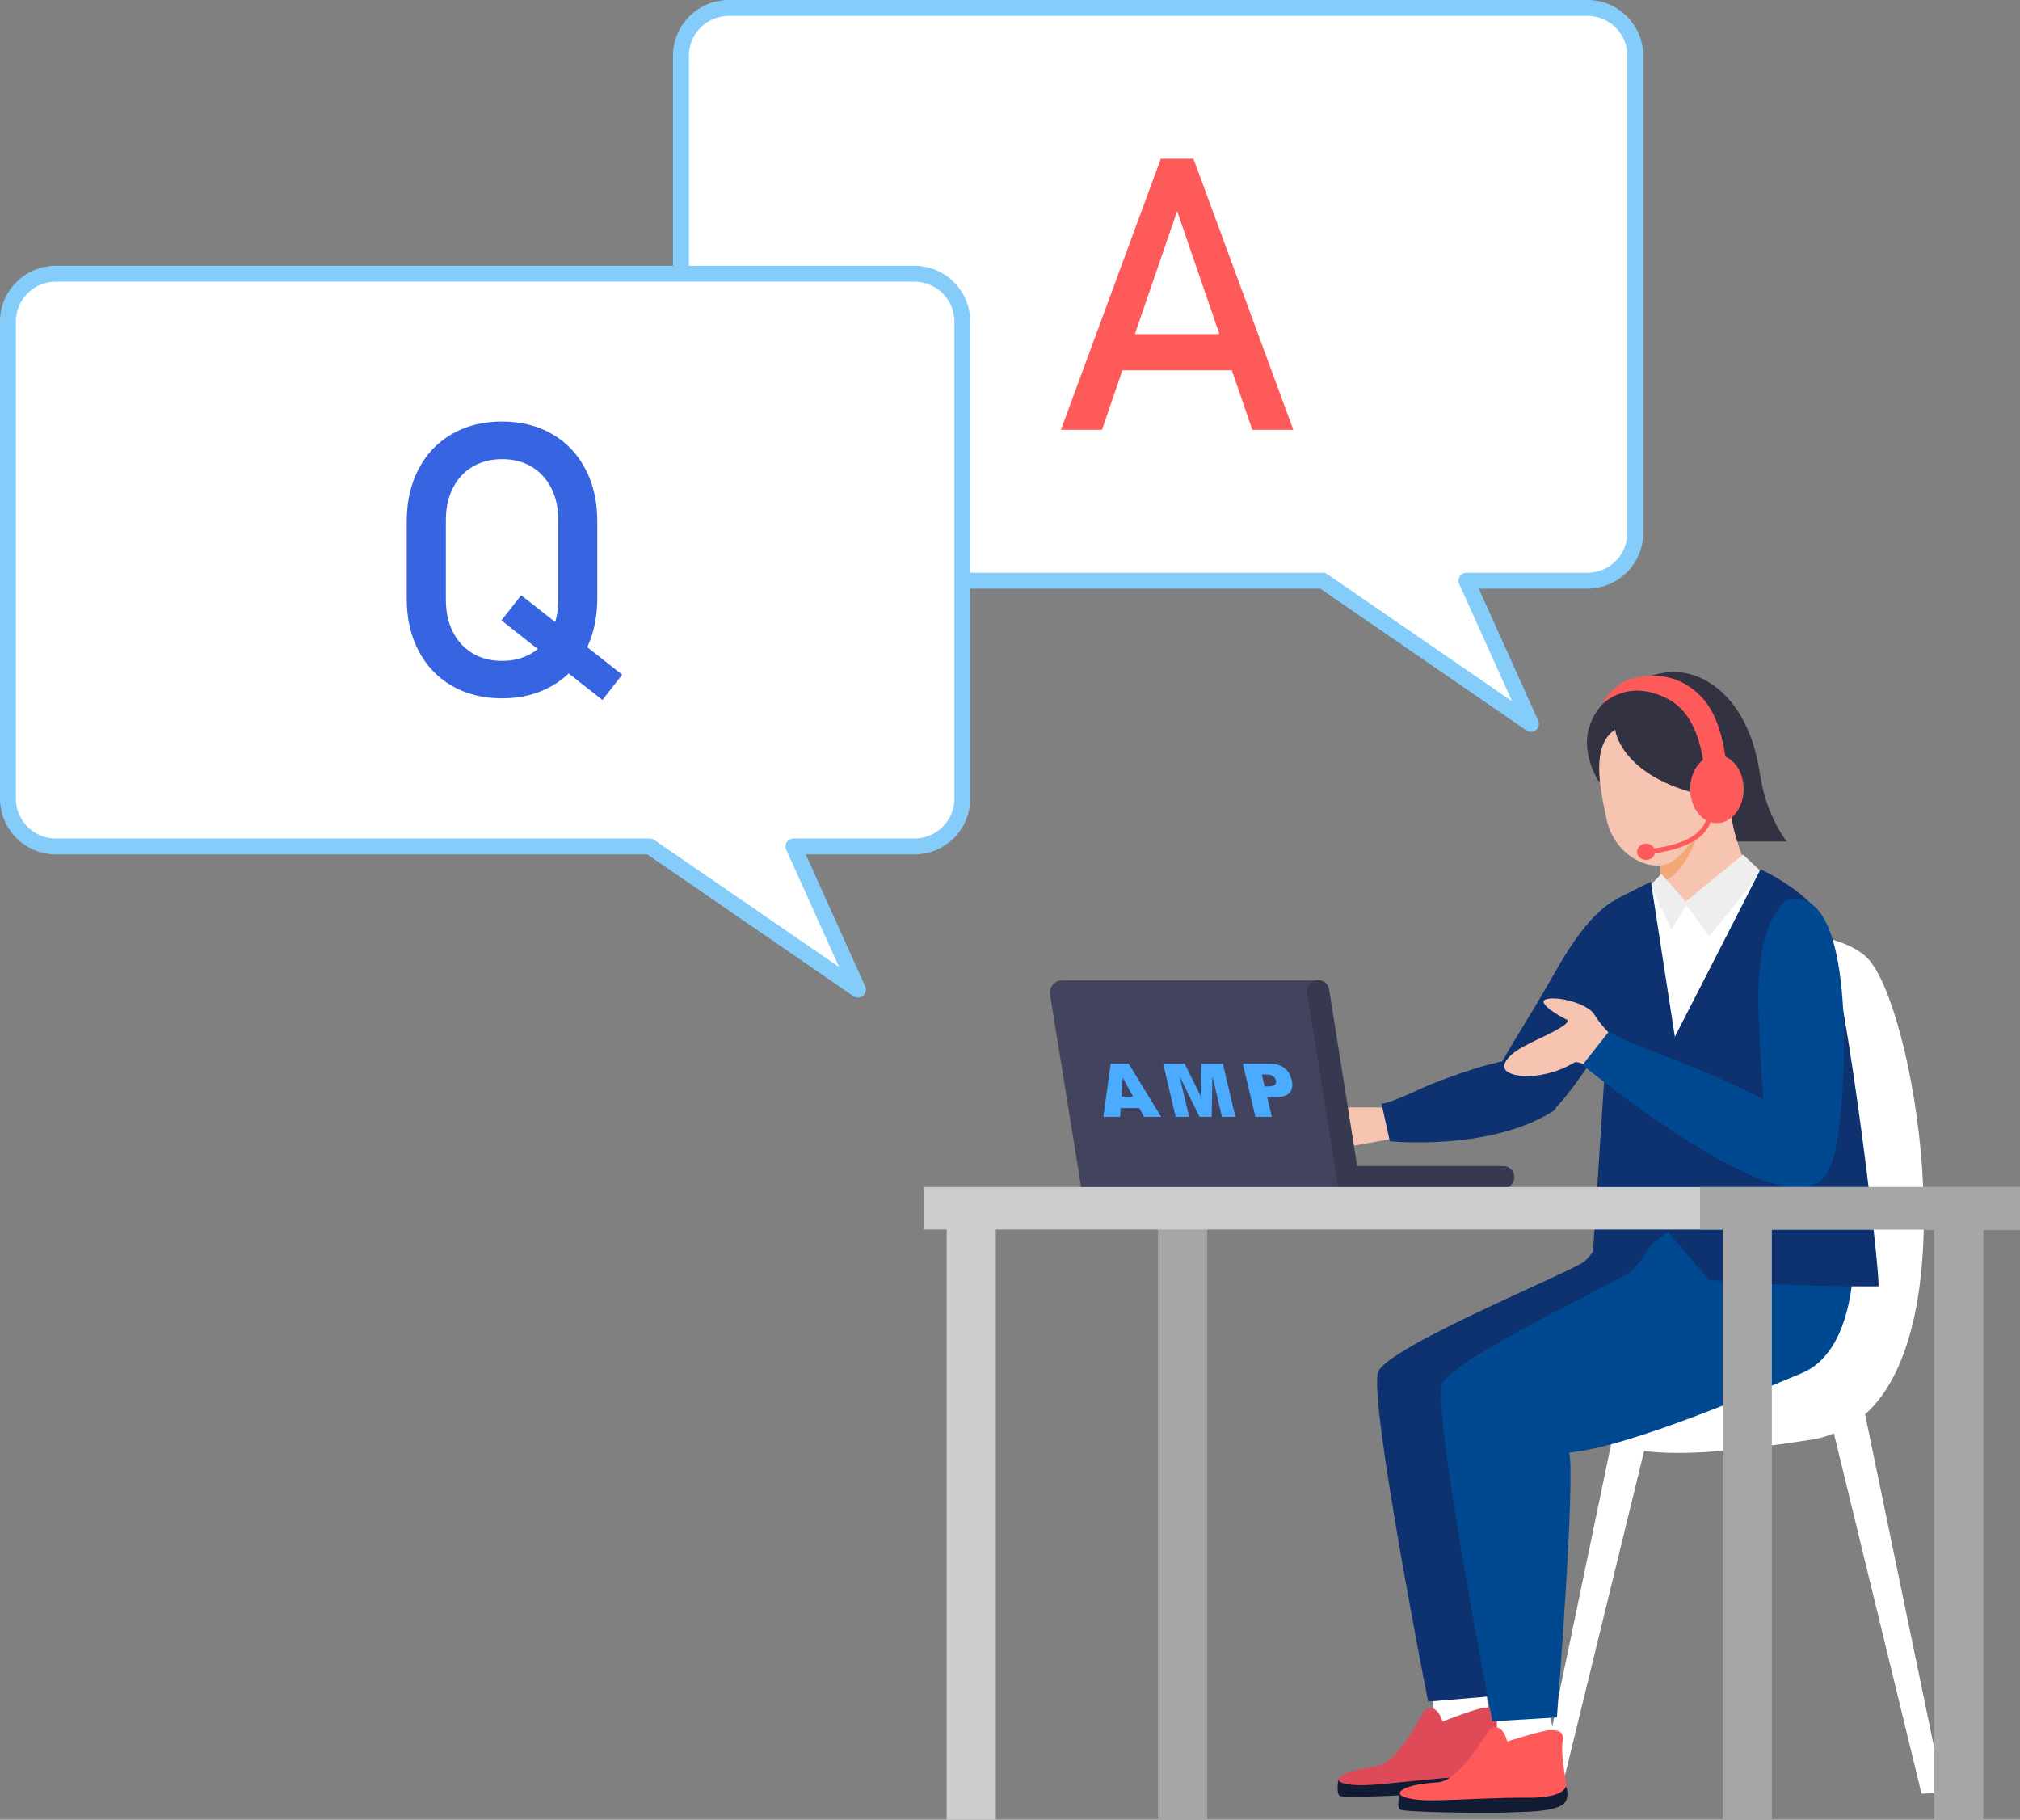 <?xml version="1.0" encoding="UTF-8"?><svg id="_レイヤー_2" xmlns="http://www.w3.org/2000/svg" viewBox="0 0 253.99 228.76"><rect x="0" y="0" width="253.99" height="228.76" fill="#808080" stroke="none"/><defs><style>.cls-1,.cls-2{fill:#fff;}.cls-3{fill:#f7c4b2;}.cls-4{fill:#a6a6a6;}.cls-5{fill:#111b34;}.cls-6{fill:#42435f;}.cls-7{fill:#373951;}.cls-8{fill:#de4a57;}.cls-9{fill:#3764e1;}.cls-10{fill:#004990;}.cls-11{fill:#eeeeef;}.cls-2{stroke:#84cdfa;stroke-linecap:round;stroke-linejoin:round;stroke-width:2px;}.cls-12{fill:#323243;}.cls-13{fill:#ccc;}.cls-14{fill:#ff5a5a;}.cls-15{fill:#f3a878;}.cls-16{fill:#0d326f;}.cls-17{fill:#4bacff;}</style></defs><g id="layout"><path class="cls-2" d="m199.62,1h-108c-3.3,0-6,2.7-6,6v60c0,3.3,2.7,6,6,6h74.7l26.18,18-8.11-18h15.23c3.3,0,6-2.7,6-6V7c0-3.3-2.7-6-6-6Z"/><path class="cls-2" d="m115,34.41H7c-3.3,0-6,2.7-6,6v60c0,3.3,2.7,6,6,6h74.7l26.18,18-8.11-18h15.23c3.3,0,6-2.7,6-6v-60c0-3.3-2.7-6-6-6Z"/><path class="cls-9" d="m56.84,86.23c-1.81-1.04-3.21-2.51-4.21-4.41s-1.49-4.1-1.49-6.6v-9.66c0-2.5.5-4.7,1.49-6.6s2.39-3.37,4.21-4.41,3.91-1.56,6.28-1.56,4.47.52,6.28,1.56,3.21,2.51,4.21,4.41,1.49,4.1,1.49,6.6v9.66c0,2.5-.5,4.7-1.49,6.6s-2.39,3.37-4.21,4.41-3.91,1.56-6.28,1.56-4.47-.52-6.28-1.56Zm10-4.1c1.07-.63,1.9-1.53,2.48-2.7s.88-2.51.88-4.04v-9.98c0-1.53-.29-2.88-.88-4.04s-1.41-2.06-2.48-2.7-2.31-.95-3.71-.95-2.64.32-3.71.95-1.9,1.53-2.48,2.7c-.59,1.16-.88,2.51-.88,4.04v9.98c0,1.53.29,2.88.88,4.04.59,1.16,1.41,2.06,2.48,2.7s2.31.95,3.71.95,2.64-.32,3.71-.95Zm-3.79-4.14l2.48-3.16,12.7,9.98-2.48,3.19-12.7-10.01Z"/><path class="cls-14" d="m145.98,19.95h4.08l12.56,34.08h-5.16l-9.45-27.49-9.45,27.49h-5.16l12.56-34.08Zm-6.77,22.05h17.93v4.55h-17.93v-4.55Z"/><rect class="cls-4" x="145.6" y="151.87" width="6.18" height="76.89"/><path class="cls-1" d="m244.38,225.39l-9.87-47.58c13.02-11.67,6.02-51.44.32-57.34-4.26-4.41-20.66-5.2-25.55,4.15,0,0-10.67,37.53-10.75,46.54-.03,3.56,1.26,8.82,4.1,10.14l-9.18,44.08,2.76.12,10.52-43.1c4.7.63,11.59.05,21.11-1.43.98-.15,1.89-.43,2.75-.78l11.02,45.3,2.76-.12Z"/><path class="cls-1" d="m186.79,211.94s.58,5.37,1.07,8.35c.3,1.82.9,3.31.3,3.55-1.57.63-14.41,2.15-14.66.64-.25-1.51,3.46-3.82,6.28-4.58.4-.11.44-6.51.44-6.51l6.57-1.45Z"/><path class="cls-16" d="m225.04,154.71l-19.3-5.59s-5.01,8.19-6.49,9.44c-1.48,1.25-24.65,10.7-25.95,13.87-1.3,3.18,6.27,41.48,6.27,41.48l7.65-.65s2.86-28.8,2.06-32.2c7.6-.7,24.1-7.86,29.24-9.99,7.35-3.05,6.52-16.35,6.52-16.35Z"/><path class="cls-5" d="m168.32,223.62s-.39,1.86.16,2.16c.55.31,10.55-.16,13.48-.46s6.96-.49,7.32-2.08c.36-1.59-.9-2.51-.9-2.51l-20.07,2.88Z"/><path class="cls-8" d="m181.39,216.41s4.36-1.7,5.29-1.74c.92-.04,1.81-.09,1.66,1.43-.15,1.51.67,4.48.78,5.25.1.78-1.06,1.81-4.72,1.98-3.66.18-9.35.88-11.94,1.05-2.59.17-4.34-.17-4.14-.76.2-.59,2.03-1.25,4.69-1.55,2.65-.3,5.74-6.54,6.03-6.95.29-.42,1.55-1.06,2.36,1.3Z"/><polygon class="cls-3" points="174.5 139.22 168.12 139.22 168.89 144.27 175.3 143.11 174.5 139.22"/><path class="cls-16" d="m193.83,133.87s-.33-2.87-13.67,2.34c-.4.15-.81.34-1.19.51-4.88,2.27-5.26,2.01-5.26,2.01l1.04,4.74s12.51,1.28,20.51-3.77c1.83-1.32-1.42-5.84-1.42-5.84Z"/><path class="cls-1" d="m194.82,214.89s.61,3.77,1.1,6.74c.3,1.82.9,3.31.3,3.55-1.57.63-14.41,2.15-14.66.64-.25-1.51,3.46-3.82,6.28-4.58.4-.11.39-5.98.39-5.98l6.59-.38Z"/><path class="cls-10" d="m233.07,156.26l-21.43-5.93s-5.01,8.19-6.49,9.44c-1.48,1.25-22.52,11.04-23.82,14.21-1.3,3.18,6.31,42.41,6.31,42.41l8.12-.49s2.35-29.89,1.55-33.29c7.6-.7,24.1-7.86,29.24-9.99,7.35-3.05,6.52-16.35,6.52-16.35Z"/><path class="cls-5" d="m176.03,225.32s-.5,1.83.03,2.17c.53.34,10.54.47,13.49.36,2.95-.11,6.98-.07,7.43-1.64.46-1.56-.74-2.56-.74-2.56l-20.21,1.67Z"/><path class="cls-14" d="m189.52,218.92s4.46-1.43,5.38-1.42c.93.01,1.82.02,1.57,1.52-.25,1.5.4,4.51.46,5.29.06.78-1.16,1.74-4.83,1.69-3.67-.05-9.39.31-11.99.33-2.6.02-4.32-.44-4.08-1.01.23-.58,2.11-1.12,4.77-1.26s6.13-6.18,6.44-6.58c.31-.4,1.61-.97,2.28,1.44Z"/><path class="cls-16" d="m205.76,112.73s-3.78-1.98-10.16,9.36c-5.17,9.2-8.96,13.7-8.19,16.63,3.14,2.42,6.78,2.03,8.24.51,4.15-4.28,16.97-24.3,10.11-26.5Z"/><path class="cls-12" d="m207.48,105.78h17.18c-.92-1.19-1.55-2.49-2.14-3.89-.68-1.61-1.05-3.42-1.33-5.15-1.39-8.76-7.01-13.14-12.27-12.12-5.26,1.02-12.34,5.48-8.07,13.36,2.24,2.15,4.52,4.94,6.63,7.8Z"/><path class="cls-3" d="m217.6,101.64c.29,4.53,3.21,10.05,3.86,10.42-3.94,5.7-11.74,10.42-11.74,10.42l-1.04-11.15c.37-3.8,0-6.06,0-6.06l8.91-3.63Z"/><path class="cls-15" d="m213,103.48l.79.41s-1.73,6.4-5.05,6.95c.1-.87.12-2.33.12-2.33l4.15-5.04Z"/><path class="cls-3" d="m203.09,91.71c-2.92,1.95-2.08,6.67-1.08,11.3,1,4.62,5.5,6.64,7.88,5.47,2.39-1.17,4.1-4.94,4.1-4.94,2.24.78,3.79-3.14,2.78-4.98-2.03-3.69-3.56,1.18-3.56,1.18-9.58-2.53-10.13-8.03-10.13-8.03Z"/><path class="cls-1" d="m208.48,111.27s-3.53,2.27-4.45,2.55l1.51,33.52s.05,3.03,8.43,4.94c8.38,1.91,14.3.09,14.3.09l-2.41-39.02-5.78-3.16-8.56,3.51-3.04-2.43Z"/><path class="cls-11" d="m219.17,107.43s-7.37,6.02-7.36,6.07c2.06,2.7,3.08,4.24,3.08,4.24l6.59-8.14-2.31-2.17Z"/><path class="cls-11" d="m208.85,109.83s-.09.24-1.31,1.39l2.61,5.63s1.5-2.46,1.99-3.23c-1.17-1.51-3.29-3.79-3.29-3.79Z"/><polygon class="cls-16" points="210.59 130.33 207.58 110.84 203.18 113.05 200.21 158.8 203 159.68 211.75 153.43 210.59 130.33"/><path class="cls-16" d="m209.08,154.13l5.81,6.77c10.29.93,21.29.81,21.29.81.44-.14-4.62-43.87-7.64-47.25s-7.18-5.17-7.18-5.17c0,0-10.32,20.21-10.77,21.04l-1.51,23.8Z"/><ellipse class="cls-14" cx="215.88" cy="99.19" rx="3.36" ry="4.29"/><ellipse class="cls-14" cx="206.97" cy="107.08" rx="1.13" ry="1.02"/><path class="cls-14" d="m207.3,107.35l-.06-.6c2.25-.22,7.48-1.12,7.41-4.71h.6c.08,4.08-5.54,5.07-7.95,5.31Z"/><path class="cls-14" d="m214.23,96.2c-.55-4.25-2.05-7-4.42-8.28-5.09-2.75-8.24.54-8.29.57,0,0,.15-1.04,2.35-2.59,1.1-.77,4.86-1.78,8.11.15,3,1.79,4.4,4.68,5.06,9.73l-2.81.42Z"/><path class="cls-3" d="m203.16,130.71s-1.86-1.74-2.67-3.14-4.56-2.36-6.03-1.97c-1.47.39,1.87,2.29,2.43,2.52s.08.71-1.76,1.67c-2.37,1.24-5.22,2.21-5.94,3.93-.73,1.72,4.4,2.46,8.77-.15.45-.32,2.53.94,2.63.94s2.58-3.79,2.58-3.79Z"/><path class="cls-10" d="m224.79,113.07s-4.12,1.94-3.66,14.24c.46,12.3,1.02,19.43,3.71,21.87,3.08.17,5.27.35,6.29-6.53,1.02-6.88,2.3-31.55-6.34-29.57Z"/><path class="cls-10" d="m229.24,143.62s-1.34-3.95-21.9-11.62c-4.03-1.63-5.04-2.32-5.04-2.32l-3.32,4.2s17.37,14.2,25.85,15.3c3.27.72,4.4-5.56,4.4-5.56Z"/><path class="cls-6" d="m169.94,149.35h-33.98s-3.93-24.32-3.93-24.32c-.15-.94.57-1.78,1.52-1.78h32.17s4.22,26.1,4.22,26.1Z"/><path class="cls-7" d="m189.02,149.38h-20.75l-3.91-24.56c-.12-.76.4-1.47,1.16-1.6.76-.12,1.47.4,1.6,1.16l3.53,22.21h18.37c.77,0,1.39.62,1.39,1.39s-.62,1.39-1.39,1.39Z"/><rect class="cls-13" x="119.03" y="151.87" width="6.18" height="76.89"/><path class="cls-17" d="m142.47,137.86l-1.3-2.4-.16,2.4h1.47Zm.77,1.44h-2.34l-.06,1.1h-2.11l.93-6.68h2.25l4.09,6.68h-2.16l-.59-1.1Z"/><polygon class="cls-17" points="146.25 133.73 148.96 133.73 150.97 137.79 151.05 133.73 153.76 133.73 155.34 140.4 153.65 140.4 152.45 135.31 152.35 140.4 150.82 140.4 148.32 135.31 149.52 140.4 147.83 140.4 146.25 133.73"/><path class="cls-17" d="m159.01,136.57h.51c.4,0,.66-.07.79-.21.13-.14.17-.31.12-.53s-.16-.39-.34-.53c-.17-.15-.45-.22-.84-.22h-.59l.35,1.49Zm-2.75-2.85h3.43c.75,0,1.35.18,1.8.53.46.36.76.86.92,1.52.16.67.08,1.2-.23,1.58-.32.38-.89.57-1.72.57h-1.13l.59,2.48h-2.07l-1.58-6.68Z"/><rect class="cls-13" x="116.18" y="149.23" width="137.81" height="5.34"/><rect class="cls-4" x="213.76" y="149.23" width="40.23" height="5.34"/><rect class="cls-4" x="216.61" y="151.87" width="6.18" height="76.89"/><rect class="cls-4" x="243.19" y="151.87" width="6.18" height="76.89"/></g></svg>